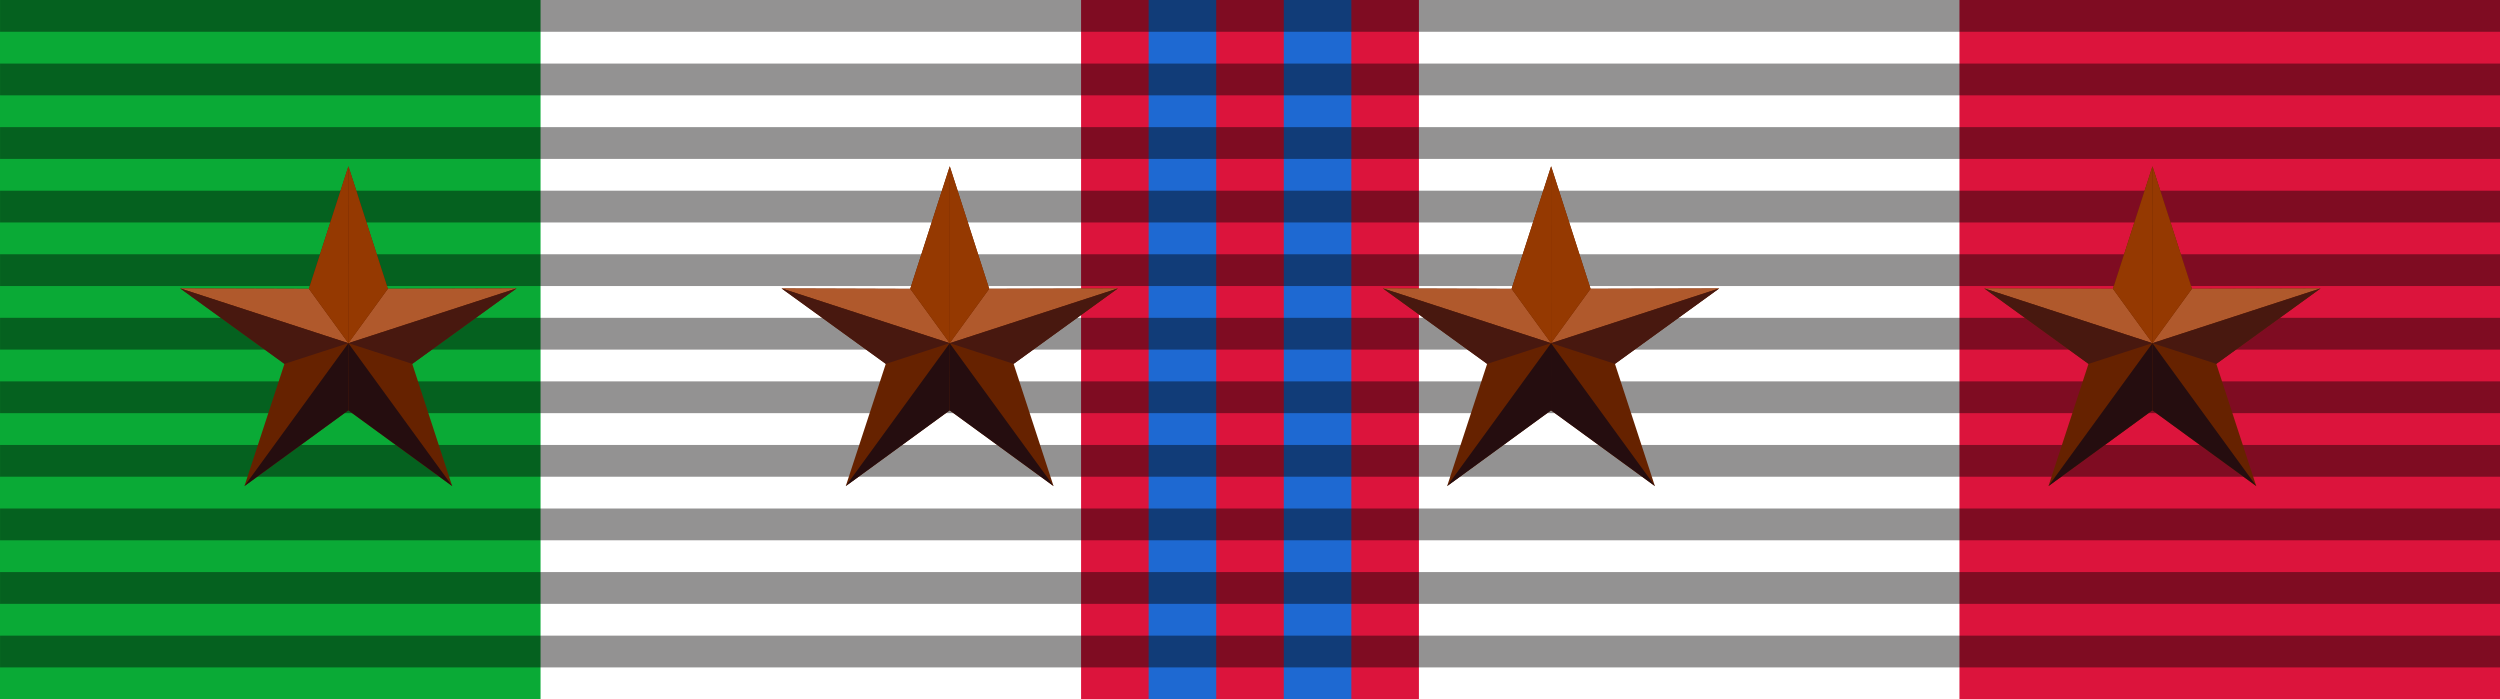<?xml version="1.0" encoding="UTF-8" standalone="no"?>
<!-- Created with Inkscape (http://www.inkscape.org/) -->

<svg
   xmlns:osb="http://www.openswatchbook.org/uri/2009/osb"
   xmlns:dc="http://purl.org/dc/elements/1.1/"
   xmlns:cc="http://creativecommons.org/ns#"
   xmlns:rdf="http://www.w3.org/1999/02/22-rdf-syntax-ns#"
   xmlns:svg="http://www.w3.org/2000/svg"
   xmlns="http://www.w3.org/2000/svg"
   xmlns:sodipodi="http://sodipodi.sourceforge.net/DTD/sodipodi-0.dtd"
   xmlns:inkscape="http://www.inkscape.org/namespaces/inkscape"
   width="786.614"
   height="220"
   id="svg2987"
   version="1.1"
   inkscape:version="0.91 r13725"
   sodipodi:docname="guerra_di_liberazione_4_BAR.svg"
   style="display:inline;enable-background:new">
  <defs
     id="defs2989">
    <linearGradient
       id="linearGradient6025"
       osb:paint="solid">
      <stop
         style="stop-color:#ff0000;stop-opacity:1;"
         offset="0"
         id="stop6027" />
    </linearGradient>
    <marker
       inkscape:stockid="Arrow1Sstart"
       orient="auto"
       refY="0"
       refX="0"
       id="Arrow1Sstart"
       style="overflow:visible">
      <path
         id="path3966"
         d="M 0,0 5,-5 -12.5,0 5,5 0,0 Z"
         style="fill-rule:evenodd;stroke:#000000;stroke-width:1pt;marker-start:none"
         transform="matrix(0.2,0,0,0.2,1.2,0)"
         inkscape:connector-curvature="0" />
    </marker>
    <marker
       inkscape:stockid="Arrow1Send"
       orient="auto"
       refY="0"
       refX="0"
       id="Arrow1Send"
       style="overflow:visible">
      <path
         id="path3969"
         d="M 0,0 5,-5 -12.5,0 5,5 0,0 Z"
         style="fill-rule:evenodd;stroke:#000000;stroke-width:1pt;marker-start:none"
         transform="matrix(-0.2,0,0,-0.2,-1.2,0)"
         inkscape:connector-curvature="0" />
    </marker>
    <filter
       inkscape:collect="always"
       id="filter3792"
       style="color-interpolation-filters:sRGB">
      <feBlend
         inkscape:collect="always"
         mode="multiply"
         in2="BackgroundImage"
         id="feBlend3794" />
    </filter>
  </defs>
  <sodipodi:namedview
     inkscape:document-units="mm"
     pagecolor="#ffffff"
     bordercolor="#666666"
     borderopacity="1.0"
     inkscape:pageopacity="0.0"
     inkscape:pageshadow="2"
     inkscape:zoom="0.3299144"
     inkscape:cx="-170.93113"
     inkscape:cy="-322.92576"
     inkscape:current-layer="layer1"
     id="namedview2991"
     showgrid="false"
     inkscape:window-width="1687"
     inkscape:window-height="838"
     inkscape:window-x="2068"
     inkscape:window-y="146"
     inkscape:window-maximized="0"
     inkscape:snap-to-guides="false"
     inkscape:snap-grids="true"
     fit-margin-top="0"
     fit-margin-left="0"
     fit-margin-right="0"
     fit-margin-bottom="0"
     inkscape:showpageshadow="false"
     showborder="true"
     showguides="true"
     inkscape:guide-bbox="true">
    <inkscape:grid
       type="xygrid"
       id="grid2996"
       empspacing="5"
       visible="true"
       enabled="true"
       snapvisiblegridlinesonly="true"
       originx="235.984"
       originy="-389.048" />
  </sodipodi:namedview>
  <g
     inkscape:label="Colori"
     inkscape:groupmode="layer"
     id="layer1"
     style="display:inline"
     transform="translate(42.244,-105.094)"
     sodipodi:insensitive="true">
    <rect
       style="fill:#0aaa36;fill-opacity:1"
       id="rect2998-3"
       width="170.079"
       height="220"
       x="-42.244"
       y="105.094" />
    <rect
       style="fill:#dc143c;fill-opacity:1"
       id="rect2998-8"
       width="170.079"
       height="220"
       x="574.291"
       y="105.094" />
    <g
       id="g5691"
       transform="translate(-26.575,0)">
      <rect
         y="105.094"
         x="324.488"
         height="220"
         width="106.299"
         id="rect2998-8-6"
         style="display:inline;fill:#dc143c;fill-opacity:1;enable-background:new" />
      <rect
         y="105.094"
         x="345.748"
         height="220"
         width="21.26"
         id="rect2998-3-1"
         style="fill:#1e69d2;fill-opacity:1" />
      <rect
         y="105.094"
         x="388.268"
         height="220"
         width="21.26"
         id="rect2998-3-1-1"
         style="display:inline;fill:#1e69d2;fill-opacity:1;enable-background:new" />
    </g>
  </g>
  <g
     inkscape:groupmode="layer"
     id="layer3"
     inkscape:label="Ombre"
     style="display:inline;opacity:0.768;filter:url(#filter3792)"
     transform="translate(42.244,-105.094)"
     sodipodi:insensitive="true">
    <g
       id="g5632"
       transform="matrix(0.968,0,0,1,-77.484,11)">
      <rect
         y="114.094"
         x="36.417"
         height="10"
         width="812.885"
         id="rect3819-7"
         style="display:inline;opacity:0.6;fill:#171414;fill-opacity:1;stroke:none" />
      <rect
         y="134.094"
         x="36.417"
         height="10"
         width="812.885"
         id="rect3819-7-4"
         style="display:inline;opacity:0.6;fill:#171414;fill-opacity:1;stroke:none" />
      <rect
         y="154.094"
         x="36.417"
         height="10"
         width="812.885"
         id="rect3819-7-4-0"
         style="display:inline;opacity:0.6;fill:#171414;fill-opacity:1;stroke:none" />
      <rect
         y="174.094"
         x="36.417"
         height="10"
         width="812.885"
         id="rect3819-7-4-0-9"
         style="display:inline;opacity:0.6;fill:#171414;fill-opacity:1;stroke:none" />
      <rect
         y="194.094"
         x="36.417"
         height="10"
         width="812.885"
         id="rect3819-7-4-0-9-4"
         style="display:inline;opacity:0.6;fill:#171414;fill-opacity:1;stroke:none" />
      <rect
         y="214.094"
         x="36.417"
         height="10"
         width="812.885"
         id="rect3819-8"
         style="display:inline;opacity:0.6;fill:#171414;fill-opacity:1;stroke:none" />
      <rect
         y="234.094"
         x="36.417"
         height="10"
         width="812.885"
         id="rect3819-7-8"
         style="display:inline;opacity:0.6;fill:#171414;fill-opacity:1;stroke:none" />
      <rect
         y="254.094"
         x="36.417"
         height="10"
         width="812.885"
         id="rect3819-7-4-2"
         style="display:inline;opacity:0.6;fill:#171414;fill-opacity:1;stroke:none" />
      <rect
         y="274.094"
         x="36.417"
         height="10"
         width="812.885"
         id="rect3819-7-4-0-4"
         style="display:inline;opacity:0.6;fill:#171414;fill-opacity:1;stroke:none" />
      <rect
         y="294.094"
         x="36.417"
         height="10"
         width="812.885"
         id="rect3819-7-4-0-9-5"
         style="display:inline;opacity:0.6;fill:#171414;fill-opacity:1;stroke:none" />
      <rect
         y="94.094"
         x="36.417"
         height="10"
         width="812.885"
         id="rect3819-7-1"
         style="display:inline;opacity:0.6;fill:#171414;fill-opacity:1;stroke:none" />
    </g>
  </g>
  <g
     inkscape:groupmode="layer"
     id="layer2"
     inkscape:label="Stelle"
     style="display:inline">
    <g
       transform="translate(-283.698,-7.35)"
       style="display:inline;enable-background:new"
       id="g7031">
      <path
         sodipodi:nodetypes="cccccccccccc"
         inkscape:connector-curvature="0"
         id="path5155"
         d="m 425.983,160.317 -32.687,-23.852 -32.69,23.828 12.589,-38.46 -32.805,-23.744 40.496,0.135 12.441,-38.551 12.394,38.531 40.504,-0.115 -32.815,23.735 12.572,38.494 z"
         style="fill:#662200;fill-opacity:1;fill-rule:nonzero;stroke:none;stroke-width:0.597;stroke-linecap:butt;stroke-linejoin:miter;stroke-miterlimit:4;stroke-dasharray:none;stroke-dashoffset:0;stroke-opacity:1" />
      <path
         inkscape:connector-curvature="0"
         sodipodi:nodetypes="ccccc"
         id="path5157"
         d="m 446.226,98.09 -52.929,17.235 12.443,-17.119 40.486,-0.116 z"
         style="fill:#b55d2f;fill-opacity:0.941;fill-rule:nonzero;stroke:none;stroke-width:0.597;stroke-linecap:butt;stroke-linejoin:miter;stroke-miterlimit:4;stroke-dasharray:none;stroke-dashoffset:0;stroke-opacity:1" />
      <path
         inkscape:connector-curvature="0"
         style="fill:#b55d2f;fill-opacity:0.941;fill-rule:nonzero;stroke:none;stroke-width:0.597;stroke-linecap:butt;stroke-linejoin:miter;stroke-miterlimit:4;stroke-dasharray:none;stroke-dashoffset:0;stroke-opacity:1"
         d="m 340.391,98.09 52.929,17.235 -12.423,-17.104 -40.506,-0.131 z"
         id="path5159"
         sodipodi:nodetypes="cccc" />
      <path
         sodipodi:nodetypes="cccc"
         inkscape:connector-curvature="0"
         style="fill:#48180f;fill-opacity:1;fill-rule:nonzero;stroke:none;stroke-width:0.597;stroke-linecap:butt;stroke-linejoin:miter;stroke-miterlimit:4;stroke-dasharray:none;stroke-dashoffset:0;stroke-opacity:1"
         d="m 340.391,98.09 32.807,23.752 20.122,-6.518 z"
         id="path5161" />
      <path
         inkscape:connector-curvature="0"
         style="fill:#953901;fill-opacity:1;fill-rule:nonzero;stroke:none;stroke-width:0.597;stroke-linecap:butt;stroke-linejoin:miter;stroke-miterlimit:4;stroke-dasharray:none;stroke-dashoffset:0;stroke-opacity:1"
         d="m 393.325,59.672 -0.011,55.651 12.427,-17.119 z"
         id="path5163"
         sodipodi:nodetypes="cccc" />
      <path
         inkscape:connector-curvature="0"
         sodipodi:nodetypes="cccccc"
         id="path5165"
         d="m 393.32,59.684 -12.423,38.538 12.423,17.104 0,-55.641 z m -0.044,55.641 0,0 z"
         style="fill:#f00000;fill-opacity:0;fill-rule:nonzero;stroke:none;stroke-width:0.597;stroke-linecap:butt;stroke-linejoin:miter;stroke-miterlimit:4;stroke-dasharray:none;stroke-dashoffset:0;stroke-opacity:1" />
      <path
         inkscape:connector-curvature="0"
         style="fill:#150000;fill-opacity:0;fill-rule:nonzero;stroke:none;stroke-width:0.597;stroke-linecap:butt;stroke-linejoin:miter;stroke-miterlimit:4;stroke-dasharray:none;stroke-dashoffset:0;stroke-opacity:1"
         d="m 393.277,136.453 32.72,23.884 -32.72,-45.012 0,21.128 z"
         id="path5167"
         sodipodi:nodetypes="cccc" />
      <path
         inkscape:connector-curvature="0"
         style="fill:#250d0f;fill-opacity:1;fill-rule:nonzero;stroke:none;stroke-width:0.597;stroke-linecap:butt;stroke-linejoin:miter;stroke-miterlimit:4;stroke-dasharray:none;stroke-dashoffset:0;stroke-opacity:1"
         d="m 393.32,115.325 -32.72,44.968 32.696,-23.84 0.024,-21.127 z"
         id="path5171"
         sodipodi:nodetypes="ccccc" />
      <path
         inkscape:connector-curvature="0"
         sodipodi:nodetypes="cccc"
         id="path5173"
         d="m 393.32,115.325 -20.122,6.518 -12.598,38.45 32.72,-44.968 z"
         style="fill:#150000;fill-opacity:0;fill-rule:nonzero;stroke:none;stroke-width:0.597;stroke-linecap:butt;stroke-linejoin:miter;stroke-miterlimit:4;stroke-dasharray:none;stroke-dashoffset:0;stroke-opacity:1" />
      <path
         sodipodi:nodetypes="cccc"
         inkscape:connector-curvature="0"
         id="path5175"
         d="m 446.226,98.09 -32.807,23.752 -20.122,-6.518 z"
         style="fill:#48180f;fill-opacity:1;fill-rule:nonzero;stroke:none;stroke-width:0.597;stroke-linecap:butt;stroke-linejoin:miter;stroke-miterlimit:4;stroke-dasharray:none;stroke-dashoffset:0;stroke-opacity:1" />
      <path
         inkscape:connector-curvature="0"
         style="display:inline;fill:#250d0f;fill-opacity:1;fill-rule:nonzero;stroke:none;stroke-width:0.597;stroke-linecap:butt;stroke-linejoin:miter;stroke-miterlimit:4;stroke-dasharray:none;stroke-dashoffset:0;stroke-opacity:1;enable-background:new"
         d="m 393.296,115.324 32.72,44.968 -32.723,-23.839 0.003,-21.128 z"
         id="path5171-3"
         sodipodi:nodetypes="ccccc" />
      <path
         inkscape:connector-curvature="0"
         style="display:inline;fill:#953901;fill-opacity:1;fill-rule:nonzero;stroke:none;stroke-width:0.597;stroke-linecap:butt;stroke-linejoin:miter;stroke-miterlimit:4;stroke-dasharray:none;stroke-dashoffset:0;stroke-opacity:1;enable-background:new"
         d="m 393.328,59.672 -0.011,55.655 -12.423,-17.104 z"
         id="path5163-6"
         sodipodi:nodetypes="cccc" />
    </g>
    <g
       transform="translate(-94.486,-7.35)"
       style="display:inline;enable-background:new"
       id="g7031-3">
      <path
         sodipodi:nodetypes="cccccccccccc"
         inkscape:connector-curvature="0"
         id="path5155-2"
         d="m 425.983,160.317 -32.687,-23.852 -32.69,23.828 12.589,-38.46 -32.805,-23.744 40.496,0.135 12.441,-38.551 12.394,38.531 40.504,-0.115 -32.815,23.735 12.572,38.494 z"
         style="fill:#662200;fill-opacity:1;fill-rule:nonzero;stroke:none;stroke-width:0.597;stroke-linecap:butt;stroke-linejoin:miter;stroke-miterlimit:4;stroke-dasharray:none;stroke-dashoffset:0;stroke-opacity:1" />
      <path
         inkscape:connector-curvature="0"
         sodipodi:nodetypes="ccccc"
         id="path5157-0"
         d="m 446.226,98.09 -52.929,17.235 12.443,-17.119 40.486,-0.116 z"
         style="fill:#b55d2f;fill-opacity:0.941;fill-rule:nonzero;stroke:none;stroke-width:0.597;stroke-linecap:butt;stroke-linejoin:miter;stroke-miterlimit:4;stroke-dasharray:none;stroke-dashoffset:0;stroke-opacity:1" />
      <path
         inkscape:connector-curvature="0"
         style="fill:#b55d2f;fill-opacity:0.941;fill-rule:nonzero;stroke:none;stroke-width:0.597;stroke-linecap:butt;stroke-linejoin:miter;stroke-miterlimit:4;stroke-dasharray:none;stroke-dashoffset:0;stroke-opacity:1"
         d="m 340.391,98.09 52.929,17.235 -12.423,-17.104 -40.506,-0.131 z"
         id="path5159-6"
         sodipodi:nodetypes="cccc" />
      <path
         sodipodi:nodetypes="cccc"
         inkscape:connector-curvature="0"
         style="fill:#48180f;fill-opacity:1;fill-rule:nonzero;stroke:none;stroke-width:0.597;stroke-linecap:butt;stroke-linejoin:miter;stroke-miterlimit:4;stroke-dasharray:none;stroke-dashoffset:0;stroke-opacity:1"
         d="m 340.391,98.09 32.807,23.752 20.122,-6.518 z"
         id="path5161-1" />
      <path
         inkscape:connector-curvature="0"
         style="fill:#953901;fill-opacity:1;fill-rule:nonzero;stroke:none;stroke-width:0.597;stroke-linecap:butt;stroke-linejoin:miter;stroke-miterlimit:4;stroke-dasharray:none;stroke-dashoffset:0;stroke-opacity:1"
         d="m 393.325,59.672 -0.011,55.651 12.427,-17.119 z"
         id="path5163-5"
         sodipodi:nodetypes="cccc" />
      <path
         inkscape:connector-curvature="0"
         sodipodi:nodetypes="cccccc"
         id="path5165-5"
         d="m 393.32,59.684 -12.423,38.538 12.423,17.104 0,-55.641 z m -0.044,55.641 0,0 z"
         style="fill:#f00000;fill-opacity:0;fill-rule:nonzero;stroke:none;stroke-width:0.597;stroke-linecap:butt;stroke-linejoin:miter;stroke-miterlimit:4;stroke-dasharray:none;stroke-dashoffset:0;stroke-opacity:1" />
      <path
         inkscape:connector-curvature="0"
         style="fill:#150000;fill-opacity:0;fill-rule:nonzero;stroke:none;stroke-width:0.597;stroke-linecap:butt;stroke-linejoin:miter;stroke-miterlimit:4;stroke-dasharray:none;stroke-dashoffset:0;stroke-opacity:1"
         d="m 393.277,136.453 32.72,23.884 -32.72,-45.012 0,21.128 z"
         id="path5167-4"
         sodipodi:nodetypes="cccc" />
      <path
         inkscape:connector-curvature="0"
         style="fill:#250d0f;fill-opacity:1;fill-rule:nonzero;stroke:none;stroke-width:0.597;stroke-linecap:butt;stroke-linejoin:miter;stroke-miterlimit:4;stroke-dasharray:none;stroke-dashoffset:0;stroke-opacity:1"
         d="m 393.32,115.325 -32.72,44.968 32.696,-23.84 0.024,-21.127 z"
         id="path5171-7"
         sodipodi:nodetypes="ccccc" />
      <path
         inkscape:connector-curvature="0"
         sodipodi:nodetypes="cccc"
         id="path5173-6"
         d="m 393.32,115.325 -20.122,6.518 -12.598,38.45 32.72,-44.968 z"
         style="fill:#150000;fill-opacity:0;fill-rule:nonzero;stroke:none;stroke-width:0.597;stroke-linecap:butt;stroke-linejoin:miter;stroke-miterlimit:4;stroke-dasharray:none;stroke-dashoffset:0;stroke-opacity:1" />
      <path
         sodipodi:nodetypes="cccc"
         inkscape:connector-curvature="0"
         id="path5175-5"
         d="m 446.226,98.09 -32.807,23.752 -20.122,-6.518 z"
         style="fill:#48180f;fill-opacity:1;fill-rule:nonzero;stroke:none;stroke-width:0.597;stroke-linecap:butt;stroke-linejoin:miter;stroke-miterlimit:4;stroke-dasharray:none;stroke-dashoffset:0;stroke-opacity:1" />
      <path
         inkscape:connector-curvature="0"
         style="display:inline;fill:#250d0f;fill-opacity:1;fill-rule:nonzero;stroke:none;stroke-width:0.597;stroke-linecap:butt;stroke-linejoin:miter;stroke-miterlimit:4;stroke-dasharray:none;stroke-dashoffset:0;stroke-opacity:1;enable-background:new"
         d="m 393.296,115.324 32.72,44.968 -32.723,-23.839 0.003,-21.128 z"
         id="path5171-3-6"
         sodipodi:nodetypes="ccccc" />
      <path
         inkscape:connector-curvature="0"
         style="display:inline;fill:#953901;fill-opacity:1;fill-rule:nonzero;stroke:none;stroke-width:0.597;stroke-linecap:butt;stroke-linejoin:miter;stroke-miterlimit:4;stroke-dasharray:none;stroke-dashoffset:0;stroke-opacity:1;enable-background:new"
         d="m 393.328,59.672 -0.011,55.655 -12.423,-17.104 z"
         id="path5163-6-9"
         sodipodi:nodetypes="cccc" />
    </g>
    <g
       transform="translate(94.727,-7.35)"
       style="display:inline;enable-background:new"
       id="g7031-37">
      <path
         sodipodi:nodetypes="cccccccccccc"
         inkscape:connector-curvature="0"
         id="path5155-4"
         d="m 425.983,160.317 -32.687,-23.852 -32.69,23.828 12.589,-38.46 -32.805,-23.744 40.496,0.135 12.441,-38.551 12.394,38.531 40.504,-0.115 -32.815,23.735 12.572,38.494 z"
         style="fill:#662200;fill-opacity:1;fill-rule:nonzero;stroke:none;stroke-width:0.597;stroke-linecap:butt;stroke-linejoin:miter;stroke-miterlimit:4;stroke-dasharray:none;stroke-dashoffset:0;stroke-opacity:1" />
      <path
         inkscape:connector-curvature="0"
         sodipodi:nodetypes="ccccc"
         id="path5157-5"
         d="m 446.226,98.09 -52.929,17.235 12.443,-17.119 40.486,-0.116 z"
         style="fill:#b55d2f;fill-opacity:0.941;fill-rule:nonzero;stroke:none;stroke-width:0.597;stroke-linecap:butt;stroke-linejoin:miter;stroke-miterlimit:4;stroke-dasharray:none;stroke-dashoffset:0;stroke-opacity:1" />
      <path
         inkscape:connector-curvature="0"
         style="fill:#b55d2f;fill-opacity:0.941;fill-rule:nonzero;stroke:none;stroke-width:0.597;stroke-linecap:butt;stroke-linejoin:miter;stroke-miterlimit:4;stroke-dasharray:none;stroke-dashoffset:0;stroke-opacity:1"
         d="m 340.391,98.09 52.929,17.235 -12.423,-17.104 -40.506,-0.131 z"
         id="path5159-2"
         sodipodi:nodetypes="cccc" />
      <path
         sodipodi:nodetypes="cccc"
         inkscape:connector-curvature="0"
         style="fill:#48180f;fill-opacity:1;fill-rule:nonzero;stroke:none;stroke-width:0.597;stroke-linecap:butt;stroke-linejoin:miter;stroke-miterlimit:4;stroke-dasharray:none;stroke-dashoffset:0;stroke-opacity:1"
         d="m 340.391,98.09 32.807,23.752 20.122,-6.518 z"
         id="path5161-5" />
      <path
         inkscape:connector-curvature="0"
         style="fill:#953901;fill-opacity:1;fill-rule:nonzero;stroke:none;stroke-width:0.597;stroke-linecap:butt;stroke-linejoin:miter;stroke-miterlimit:4;stroke-dasharray:none;stroke-dashoffset:0;stroke-opacity:1"
         d="m 393.325,59.672 -0.011,55.651 12.427,-17.119 z"
         id="path5163-4"
         sodipodi:nodetypes="cccc" />
      <path
         inkscape:connector-curvature="0"
         sodipodi:nodetypes="cccccc"
         id="path5165-7"
         d="m 393.32,59.684 -12.423,38.538 12.423,17.104 0,-55.641 z m -0.044,55.641 0,0 z"
         style="fill:#f00000;fill-opacity:0;fill-rule:nonzero;stroke:none;stroke-width:0.597;stroke-linecap:butt;stroke-linejoin:miter;stroke-miterlimit:4;stroke-dasharray:none;stroke-dashoffset:0;stroke-opacity:1" />
      <path
         inkscape:connector-curvature="0"
         style="fill:#150000;fill-opacity:0;fill-rule:nonzero;stroke:none;stroke-width:0.597;stroke-linecap:butt;stroke-linejoin:miter;stroke-miterlimit:4;stroke-dasharray:none;stroke-dashoffset:0;stroke-opacity:1"
         d="m 393.277,136.453 32.72,23.884 -32.72,-45.012 0,21.128 z"
         id="path5167-44"
         sodipodi:nodetypes="cccc" />
      <path
         inkscape:connector-curvature="0"
         style="fill:#250d0f;fill-opacity:1;fill-rule:nonzero;stroke:none;stroke-width:0.597;stroke-linecap:butt;stroke-linejoin:miter;stroke-miterlimit:4;stroke-dasharray:none;stroke-dashoffset:0;stroke-opacity:1"
         d="m 393.32,115.325 -32.72,44.968 32.696,-23.84 0.024,-21.127 z"
         id="path5171-30"
         sodipodi:nodetypes="ccccc" />
      <path
         inkscape:connector-curvature="0"
         sodipodi:nodetypes="cccc"
         id="path5173-7"
         d="m 393.32,115.325 -20.122,6.518 -12.598,38.45 32.72,-44.968 z"
         style="fill:#150000;fill-opacity:0;fill-rule:nonzero;stroke:none;stroke-width:0.597;stroke-linecap:butt;stroke-linejoin:miter;stroke-miterlimit:4;stroke-dasharray:none;stroke-dashoffset:0;stroke-opacity:1" />
      <path
         sodipodi:nodetypes="cccc"
         inkscape:connector-curvature="0"
         id="path5175-8"
         d="m 446.226,98.09 -32.807,23.752 -20.122,-6.518 z"
         style="fill:#48180f;fill-opacity:1;fill-rule:nonzero;stroke:none;stroke-width:0.597;stroke-linecap:butt;stroke-linejoin:miter;stroke-miterlimit:4;stroke-dasharray:none;stroke-dashoffset:0;stroke-opacity:1" />
      <path
         inkscape:connector-curvature="0"
         style="display:inline;fill:#250d0f;fill-opacity:1;fill-rule:nonzero;stroke:none;stroke-width:0.597;stroke-linecap:butt;stroke-linejoin:miter;stroke-miterlimit:4;stroke-dasharray:none;stroke-dashoffset:0;stroke-opacity:1;enable-background:new"
         d="m 393.296,115.324 32.72,44.968 -32.723,-23.839 0.003,-21.128 z"
         id="path5171-3-68"
         sodipodi:nodetypes="ccccc" />
      <path
         inkscape:connector-curvature="0"
         style="display:inline;fill:#953901;fill-opacity:1;fill-rule:nonzero;stroke:none;stroke-width:0.597;stroke-linecap:butt;stroke-linejoin:miter;stroke-miterlimit:4;stroke-dasharray:none;stroke-dashoffset:0;stroke-opacity:1;enable-background:new"
         d="m 393.328,59.672 -0.011,55.655 -12.423,-17.104 z"
         id="path5163-6-8"
         sodipodi:nodetypes="cccc" />
    </g>
    <g
       transform="translate(283.939,-7.35)"
       style="display:inline;enable-background:new"
       id="g7031-4">
      <path
         sodipodi:nodetypes="cccccccccccc"
         inkscape:connector-curvature="0"
         id="path5155-3"
         d="m 425.983,160.317 -32.687,-23.852 -32.69,23.828 12.589,-38.46 -32.805,-23.744 40.496,0.135 12.441,-38.551 12.394,38.531 40.504,-0.115 -32.815,23.735 12.572,38.494 z"
         style="fill:#662200;fill-opacity:1;fill-rule:nonzero;stroke:none;stroke-width:0.597;stroke-linecap:butt;stroke-linejoin:miter;stroke-miterlimit:4;stroke-dasharray:none;stroke-dashoffset:0;stroke-opacity:1" />
      <path
         inkscape:connector-curvature="0"
         sodipodi:nodetypes="ccccc"
         id="path5157-1"
         d="m 446.226,98.09 -52.929,17.235 12.443,-17.119 40.486,-0.116 z"
         style="fill:#b55d2f;fill-opacity:0.941;fill-rule:nonzero;stroke:none;stroke-width:0.597;stroke-linecap:butt;stroke-linejoin:miter;stroke-miterlimit:4;stroke-dasharray:none;stroke-dashoffset:0;stroke-opacity:1" />
      <path
         inkscape:connector-curvature="0"
         style="fill:#b55d2f;fill-opacity:0.941;fill-rule:nonzero;stroke:none;stroke-width:0.597;stroke-linecap:butt;stroke-linejoin:miter;stroke-miterlimit:4;stroke-dasharray:none;stroke-dashoffset:0;stroke-opacity:1"
         d="m 340.391,98.09 52.929,17.235 -12.423,-17.104 -40.506,-0.131 z"
         id="path5159-4"
         sodipodi:nodetypes="cccc" />
      <path
         sodipodi:nodetypes="cccc"
         inkscape:connector-curvature="0"
         style="fill:#48180f;fill-opacity:1;fill-rule:nonzero;stroke:none;stroke-width:0.597;stroke-linecap:butt;stroke-linejoin:miter;stroke-miterlimit:4;stroke-dasharray:none;stroke-dashoffset:0;stroke-opacity:1"
         d="m 340.391,98.09 32.807,23.752 20.122,-6.518 z"
         id="path5161-9" />
      <path
         inkscape:connector-curvature="0"
         style="fill:#953901;fill-opacity:1;fill-rule:nonzero;stroke:none;stroke-width:0.597;stroke-linecap:butt;stroke-linejoin:miter;stroke-miterlimit:4;stroke-dasharray:none;stroke-dashoffset:0;stroke-opacity:1"
         d="m 393.325,59.672 -0.011,55.651 12.427,-17.119 z"
         id="path5163-2"
         sodipodi:nodetypes="cccc" />
      <path
         inkscape:connector-curvature="0"
         sodipodi:nodetypes="cccccc"
         id="path5165-0"
         d="m 393.32,59.684 -12.423,38.538 12.423,17.104 0,-55.641 z m -0.044,55.641 0,0 z"
         style="fill:#f00000;fill-opacity:0;fill-rule:nonzero;stroke:none;stroke-width:0.597;stroke-linecap:butt;stroke-linejoin:miter;stroke-miterlimit:4;stroke-dasharray:none;stroke-dashoffset:0;stroke-opacity:1" />
      <path
         inkscape:connector-curvature="0"
         style="fill:#150000;fill-opacity:0;fill-rule:nonzero;stroke:none;stroke-width:0.597;stroke-linecap:butt;stroke-linejoin:miter;stroke-miterlimit:4;stroke-dasharray:none;stroke-dashoffset:0;stroke-opacity:1"
         d="m 393.277,136.453 32.72,23.884 -32.72,-45.012 0,21.128 z"
         id="path5167-6"
         sodipodi:nodetypes="cccc" />
      <path
         inkscape:connector-curvature="0"
         style="fill:#250d0f;fill-opacity:1;fill-rule:nonzero;stroke:none;stroke-width:0.597;stroke-linecap:butt;stroke-linejoin:miter;stroke-miterlimit:4;stroke-dasharray:none;stroke-dashoffset:0;stroke-opacity:1"
         d="m 393.32,115.325 -32.72,44.968 32.696,-23.84 0.024,-21.127 z"
         id="path5171-8"
         sodipodi:nodetypes="ccccc" />
      <path
         inkscape:connector-curvature="0"
         sodipodi:nodetypes="cccc"
         id="path5173-9"
         d="m 393.32,115.325 -20.122,6.518 -12.598,38.45 32.72,-44.968 z"
         style="fill:#150000;fill-opacity:0;fill-rule:nonzero;stroke:none;stroke-width:0.597;stroke-linecap:butt;stroke-linejoin:miter;stroke-miterlimit:4;stroke-dasharray:none;stroke-dashoffset:0;stroke-opacity:1" />
      <path
         sodipodi:nodetypes="cccc"
         inkscape:connector-curvature="0"
         id="path5175-2"
         d="m 446.226,98.09 -32.807,23.752 -20.122,-6.518 z"
         style="fill:#48180f;fill-opacity:1;fill-rule:nonzero;stroke:none;stroke-width:0.597;stroke-linecap:butt;stroke-linejoin:miter;stroke-miterlimit:4;stroke-dasharray:none;stroke-dashoffset:0;stroke-opacity:1" />
      <path
         inkscape:connector-curvature="0"
         style="display:inline;fill:#250d0f;fill-opacity:1;fill-rule:nonzero;stroke:none;stroke-width:0.597;stroke-linecap:butt;stroke-linejoin:miter;stroke-miterlimit:4;stroke-dasharray:none;stroke-dashoffset:0;stroke-opacity:1;enable-background:new"
         d="m 393.296,115.324 32.72,44.968 -32.723,-23.839 0.003,-21.128 z"
         id="path5171-3-66"
         sodipodi:nodetypes="ccccc" />
      <path
         inkscape:connector-curvature="0"
         style="display:inline;fill:#953901;fill-opacity:1;fill-rule:nonzero;stroke:none;stroke-width:0.597;stroke-linecap:butt;stroke-linejoin:miter;stroke-miterlimit:4;stroke-dasharray:none;stroke-dashoffset:0;stroke-opacity:1;enable-background:new"
         d="m 393.328,59.672 -0.011,55.655 -12.423,-17.104 z"
         id="path5163-6-4"
         sodipodi:nodetypes="cccc" />
    </g>
  </g>
</svg>
